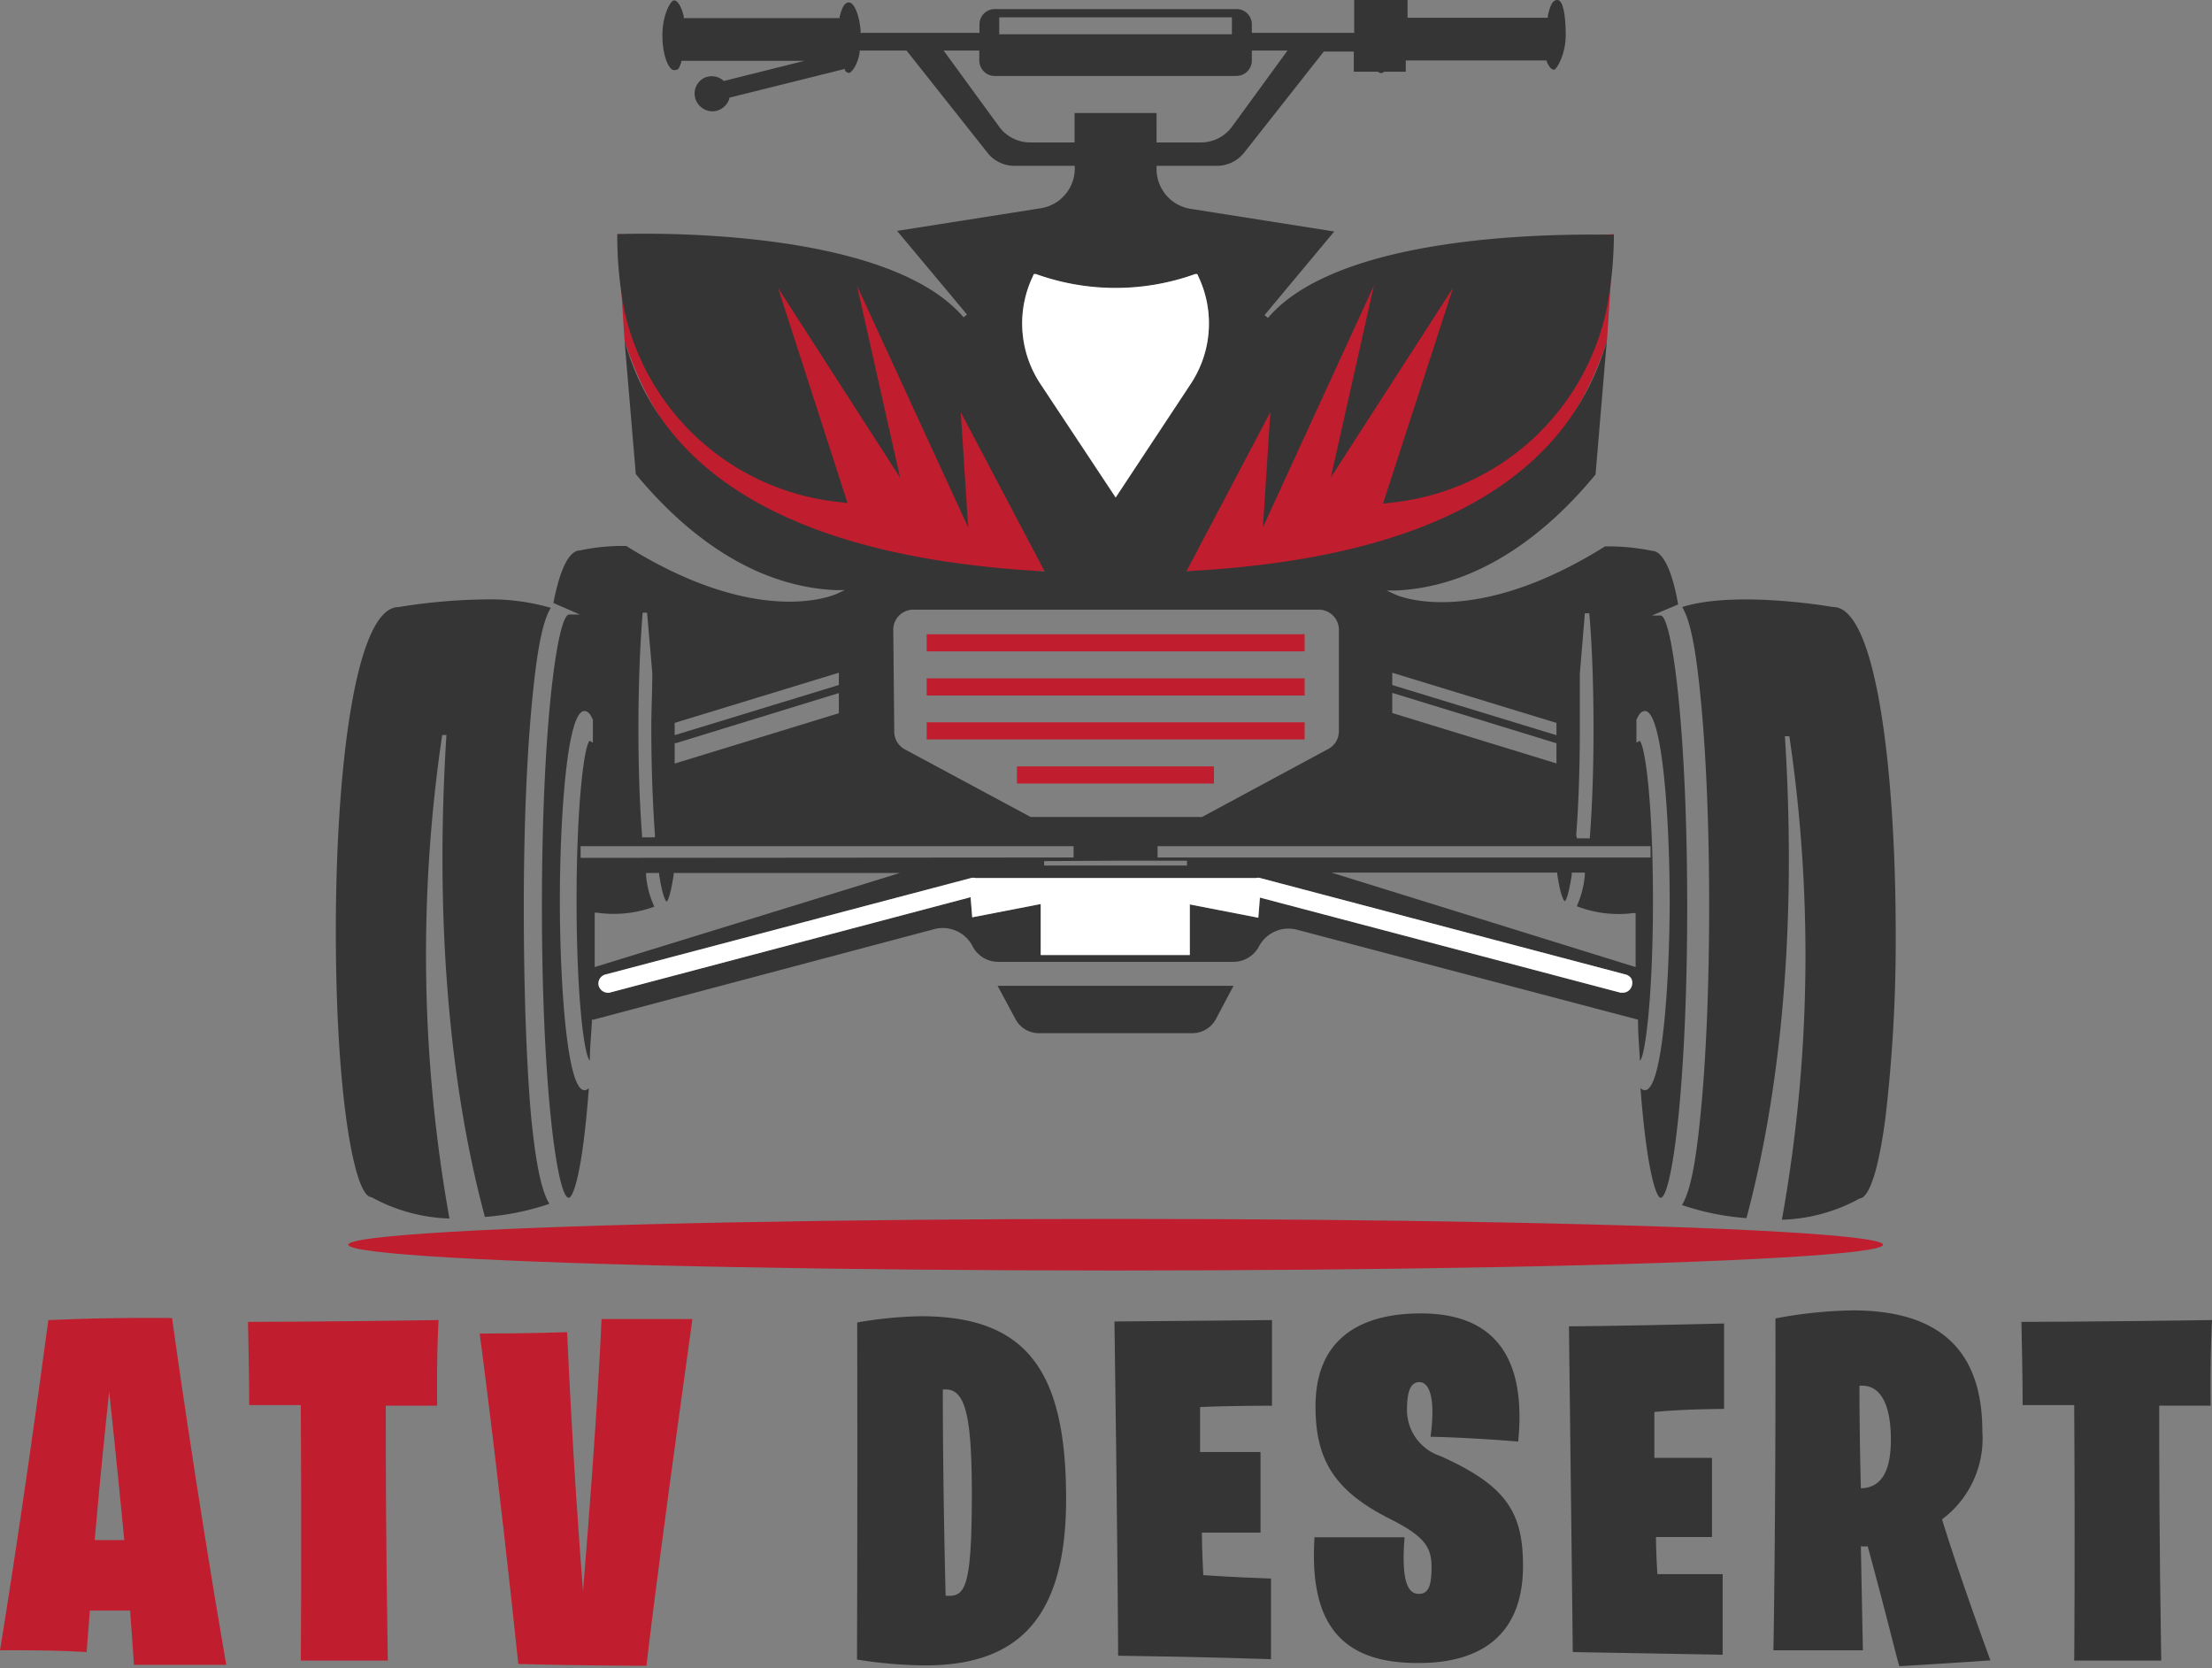 <svg xmlns="http://www.w3.org/2000/svg" viewBox="0 0 109.8 82.8"><rect x="0" y="0" width="109.8" height="82.8" fill="#808080" stroke="none"/><g id="ec46c787-73f4-498e-a733-fda6a89ab3b5" data-name="Layer 2"><g id="bd2497a6-be68-492b-8e02-8a1f93110dab" data-name="OBJECTS"><ellipse cx="55.38" cy="61.78" rx="38.09" ry="1.28" style="fill:#c01d2e"></ellipse><path d="M31,16.89l-.34-5.27s14.8.87,18.22,5.56l3,11.15S35.24,30.33,31,16.89Z" style="fill:#c01d2e"></path><path d="M79.77,16.89l.34-5.27s-14.8.87-18.22,5.56l-3,11.15S75.51,30.33,79.77,16.89Z" style="fill:#c01d2e"></path><path d="M91,30.13h0s-4.81-.85-7.5,0h0c.4.66.67,2,.91,4.45.28,2.78.43,6.46.43,10.38s-.15,7.6-.43,10.38c-.24,2.46-.52,3.82-.92,4.47a12.76,12.76,0,0,0,3.2.65c1.27-4.71,2.62-12.66,1.91-23.92l.22,0a74.2,74.2,0,0,1-.37,24,8.49,8.49,0,0,0,3.87-1.06l0,0h0c.18,0,.78-.28,1.27-4a75.56,75.56,0,0,0,.51-9.22C94.09,38.21,93.13,30.13,91,30.13Z" style="fill:#353535"></path><path d="M24.13,29.75a28.84,28.84,0,0,0-4.34.38c-2.16,0-3.12,8.08-3.12,16.08,0,8.16.92,13.21,1.77,13.21h0l0,0a8.56,8.56,0,0,0,3.87,1.06,74.36,74.36,0,0,1-.36-24l.21,0c-.71,11.26.64,19.21,1.91,23.92a12.76,12.76,0,0,0,3.2-.65c-.4-.65-.68-2-.92-4.47C26.12,52.57,26,48.89,26,45s.15-7.6.43-10.38c.24-2.44.51-3.79.91-4.45h0A10.78,10.78,0,0,0,24.13,29.75Z" style="fill:#353535"></path><path d="M82,27.34a10.63,10.63,0,0,0-2.33-.22c-6.54,4.09-10.27,2.46-10.43,2.38l-.41-.19.45,0c4.45-.2,7.85-3.24,9.92-5.76l.56-6.64c-2,6.94-8.89,10.78-20.67,11.43h-.19l4.16-7.89-.37,5.72,5.51-12-2.14,9.53,6.07-9.42L68.65,25l.73-.09a12.18,12.18,0,0,0,10.34-9.44,19.39,19.39,0,0,0,.39-3.82c-1.26,0-13.35-.36-17.17,4.13l-.17-.14,3.46-4.15-7.1-1.12a2,2,0,0,1-1.72-2V8.23h3a1.72,1.72,0,0,0,1.36-.67l3.94-5h1.49v1h1.21l0,0a.19.19,0,0,0,.29,0l0,0h1.08V3h7l0,.07c.11.25.24.39.36.39s.58-.74.58-1.73S77.58,0,77.31,0s-.37.32-.48.79l0,.09H69.87V0H67.22V1.63H62.14V1.21a.76.76,0,0,0-.76-.76h-12a.76.76,0,0,0-.76.76v.42H42.72v-.1C42.65.66,42.37.12,42.14.12s-.34.27-.46.69l0,.09H33.94l0-.09c-.11-.47-.3-.79-.48-.79s-.58.74-.58,1.73.31,1.73.58,1.73.25-.14.36-.39l0-.07h6.11l-4,1,0,0a.88.88,0,0,0-1-.14.87.87,0,0,0-.1,1.46.86.86,0,0,0,.74.16.91.91,0,0,0,.63-.59l0-.06,5.74-1.43,0,.06c0,.06.13.14.21.14s.4-.31.52-1V2.51H45L49,7.56a1.7,1.7,0,0,0,1.35.67h3v.11a2,2,0,0,1-1.71,2l-7.11,1.12L48,15.61l-.17.14C44,11.26,31.9,11.58,30.64,11.62A19.39,19.39,0,0,0,31,15.44a12.18,12.18,0,0,0,10.34,9.44l.73.09L38.62,14.29l6.06,9.42-2.14-9.53,5.52,12-.37-5.72,4.16,7.89h-.2C39.88,27.67,32.93,23.83,31,16.89l.56,6.64c2.08,2.52,5.47,5.56,9.92,5.76l.45,0-.41.19c-.16.07-3.89,1.71-10.43-2.38a10,10,0,0,0-2.3.22c-.54,0-1,.93-1.32,2.61l1.31.57h-.53C27.67,30.52,26.9,36,26.9,45s.77,14.45,1.33,14.45c.21,0,.68-1.15,1-5.45a.28.28,0,0,1-.22.11c-.9,0-1.22-5.63-1.22-9.41s.32-9.41,1.22-9.41c.21,0,.34.25.42.44v1.13l-.16-.09c-.27.23-.65,3.13-.65,7.93s.38,7.72.66,7.94l0-.06c0-.6.07-1.23.1-1.89v-.08l.08,0L46.4,46.11a1.66,1.66,0,0,1,1.88.86,1.43,1.43,0,0,0,1.28.77H61.19A1.44,1.44,0,0,0,62.48,47a1.66,1.66,0,0,1,1.92-.85l16.91,4.46v.08c0,.66.06,1.29.09,1.89,0,.06,0,.07,0,.07.25-.15.65-3.07.65-7.95s-.39-7.7-.66-7.93l-.16.09,0-1.13c.08-.19.21-.44.42-.44.9,0,1.23,5.63,1.23,9.41s-.33,9.41-1.23,9.41a.28.28,0,0,1-.22-.11c.33,4.3.81,5.45,1,5.45.55,0,1.32-5.49,1.32-14.45s-.77-14.45-1.32-14.45H82L83.3,30C83,28.27,82.52,27.34,82,27.34ZM78.24,41.46c.12-1.53.18-3.37.18-5.31,0-.92,0-1.83,0-2.71h0l.25-3h.22c.14,1.6.21,3.63.21,5.74,0,1.94-.06,3.78-.18,5.33v.1h-.64Zm-9.13-8.07,8.15,2.49v.61L69.11,34Zm0,1,8.15,2.5v1l-8.15-2.5ZM49.6.86H61.15V1.7H49.6Zm1.55,6.21a1.91,1.91,0,0,1-1.56-.79L46.84,2.51h1.77V3a.77.77,0,0,0,.76.77h12A.77.77,0,0,0,62.14,3V2.51h1.77L61.16,6.28a1.91,1.91,0,0,1-1.55.79h-2.2V5.61H53.34V7.07Zm.5,12a5.43,5.43,0,0,1-.47-5.15l.14-.31.1,0a11.68,11.68,0,0,0,7.91,0l.1,0,.14.31a5.43,5.43,0,0,1-.47,5.15l-3.72,5.63ZM44.34,31.21a1,1,0,0,1,.95-.95H65.46a1,1,0,0,1,1,.95v5.11a1,1,0,0,1-.5.84l-6.29,3.39-8.51,0-6.27-3.37a1,1,0,0,1-.5-.84ZM33.49,35.88l8.15-2.49V34l-8.15,2.49Zm0,1,.08,0,8.07-2.48v1l-8.15,2.5ZM31.9,30.41h.22l.26,3c0,.88-.05,1.79-.05,2.72,0,1.94.07,3.78.18,5.31v.12h-.64v-.1c-.12-1.55-.18-3.39-.18-5.33C31.69,34.05,31.77,32,31.9,30.41ZM28.82,42.58V42H53.29v.56Zm26.56.14,3.54,0v.24H51.83v-.22l.11,0ZM29.52,47.81c0-.77,0-1.57,0-2.38V45.3l.12,0A5.82,5.82,0,0,0,32.48,45a4.57,4.57,0,0,1-.41-1.55v-.12h.65v.09c.19,1.23.36,1.32.37,1.33s.16-.1.35-1.33v-.09H44.67L29.52,48ZM81,48.93h0a.46.46,0,0,1-.45.34h-.11l-17.9-4.72-.08,1-3.4-.66v2.51H51.66V44.87l-3.4.66-.08-1L30.29,49.26a.48.48,0,0,1-.57-.33.46.46,0,0,1,.33-.56L48.2,43.58a.41.41,0,0,1,.22,0H62.35a.34.34,0,0,1,.2,0L80.7,48.37a.46.46,0,0,1,.28.21A.48.48,0,0,1,81,48.93ZM66.09,43.31H77.3v.09c.19,1.23.36,1.32.37,1.33s.17-.1.35-1.33l0-.09h.65l0,.12a4.88,4.88,0,0,1-.4,1.55,5.76,5.76,0,0,0,2.8.34l.12,0v.13c0,.82,0,1.62,0,2.38V48ZM81.93,42v.56H57.46V42Z" style="fill:#353535"></path><rect x="50.48" y="38.04" width="9.78" height="0.85" style="fill:#c01d2e"></rect><rect x="46" y="35.85" width="18.76" height="0.85" style="fill:#c01d2e"></rect><rect x="46" y="33.67" width="18.76" height="0.85" style="fill:#c01d2e"></rect><rect x="46" y="31.48" width="18.76" height="0.85" style="fill:#c01d2e"></rect><path d="M50.41,50.59a1.31,1.31,0,0,0,1.15.69h7.63a1.32,1.32,0,0,0,1.16-.69l.88-1.66H49.52Z" style="fill:#353535"></path><path d="M81,48.93h0a.46.46,0,0,1-.45.34h-.11l-17.9-4.72-.08,1-3.4-.66v2.51H51.66V44.87l-3.4.66-.08-1L30.29,49.26a.48.48,0,0,1-.57-.33.46.46,0,0,1,.33-.56L48.2,43.58a.41.41,0,0,1,.22,0H62.35a.34.34,0,0,1,.2,0L80.7,48.37a.46.46,0,0,1,.28.21A.48.48,0,0,1,81,48.93Z" style="fill:#fff"></path><path d="M51.65,19.06a5.43,5.43,0,0,1-.47-5.15l.14-.31.1,0a11.68,11.68,0,0,0,7.91,0l.1,0,.14.31a5.43,5.43,0,0,1-.47,5.15l-3.72,5.63Z" style="fill:#fff"></path><path d="M2.4,65.52c3.48-.15,6.14-.1,6.14-.1s1.11,8.07,2.69,17.21c0,0-1.77,0-4.58,0,0,0-.05-.8-.19-2.69-.44,0-1.18,0-2,0L4.3,82S3,81.89,0,81.91C0,81.91,1.06,75.55,2.4,65.52ZM4.7,76.44c.77,0,1.47,0,1.47,0-.39-4.06-.75-7.37-.75-7.37C5.28,70.37,5,73,4.7,76.44Z" style="fill:#c01d2e"></path><path d="M12.31,65.61s3.24,0,9.46-.09c0,0-.1,1.56-.07,4.25,0,0-1,0-2.55,0,0,2.72,0,6.53.1,12.65,0,0-1.42,0-4.32,0,0,0,.05-4.92,0-12.68l-2.56,0S12.38,68.71,12.31,65.61Z" style="fill:#c01d2e"></path><path d="M23.81,66.19c2.45,0,4.34-.07,4.34-.07.29,6.38.63,10.8.79,12.86.75-9.12.92-13.51.92-13.51,2.9,0,4.51,0,4.51,0-1.92,13.8-2.28,17.21-2.28,17.21s-3,0-6.36-.09C24.65,72.38,23.81,66.19,23.81,66.19Z" style="fill:#c01d2e"></path><path d="M42.55,65.64a20,20,0,0,1,3.17-.31c5.3,0,7.2,2.78,7.2,9.07,0,6-2.45,8.26-7,8.26a22.36,22.36,0,0,1-3.38-.29C42.57,74.23,42.55,65.64,42.55,65.64Zm5.69,8.54c0-4.05-.34-5.33-1.44-5.21,0,5.09.14,10.23.14,10.23C47.88,79.27,48.24,78.94,48.24,74.18Z" style="fill:#353535"></path><path d="M55.32,65.59l7.82-.07s0,1.75,0,4.25c0,0-2.3,0-3.57.07,0,1.25,0,2.23,0,2.23.19,0,1.08,0,3,0,0,0,0,1.7,0,4,0,0-1.3,0-2.91,0,0,0,0,.82.07,2.11,0,0,1.35.1,3.36.17,0,0,0,1.34,0,4,0,0-3.53-.12-7.59-.17C55.51,82.2,55.46,75.26,55.32,65.59Z" style="fill:#353535"></path><path d="M65.25,76.3s1.78,0,4.47,0c-.15,1.92.07,2.81.7,2.81.45,0,.64-.31.64-1.34s-.41-1.54-2.06-2.38c-2.83-1.42-3.7-3-3.7-5.59,0-3.36,2.23-4.61,5.23-4.61,3.7,0,5.24,2.23,4.83,6.36,0,0-2.21-.19-4.35-.24.27-2-.09-2.71-.55-2.71s-.62.5-.62,1.39a2.41,2.41,0,0,0,1.66,2.28c3.26,1.46,4.1,2.78,4.1,5.45,0,3.43-2.09,4.82-5.16,4.82C66.31,82.58,65,80.28,65.25,76.3Z" style="fill:#353535"></path><path d="M77.88,65.83s2,0,7.7-.14c0,0,0,1.75,0,4.24,0,0-1.92,0-3.46.15,0,0,0,.86,0,2.28.17,0,1,0,2.86,0,0,0,0,1.58,0,3.93,0,0-1.17,0-2.78,0,0,0,0,.79.07,1.84,0,0,1.25,0,3.24,0,0,0,0,1.34,0,4L78.07,82S78,75.5,77.88,65.83Z" style="fill:#353535"></path><path d="M92.71,76.75a2.24,2.24,0,0,1-.34,0l.1,5.16s-1.87,0-4.44,0c0,0,.12-6.36.1-16.47a21.89,21.89,0,0,1,3.84-.4c4.41,0,6.43,2.08,6.43,6a5,5,0,0,1-2,4.37c.19.63.94,3,2.4,7,0,0-1.63.12-4.51.29C94.27,82.8,93.72,80.45,92.71,76.75Zm1.15-5.3c0-1.68-.48-2.76-1.56-2.67,0,2.52.07,5.09.07,5.09C93.31,73.85,93.86,73.15,93.86,71.45Z" style="fill:#353535"></path><path d="M100.34,65.61s3.24,0,9.46-.09c0,0-.1,1.56-.07,4.25,0,0-1,0-2.55,0,0,2.72,0,6.53.1,12.65,0,0-1.42,0-4.32,0,0,0,.05-4.92,0-12.68l-2.56,0S100.41,68.71,100.34,65.61Z" style="fill:#353535"></path></g></g></svg>